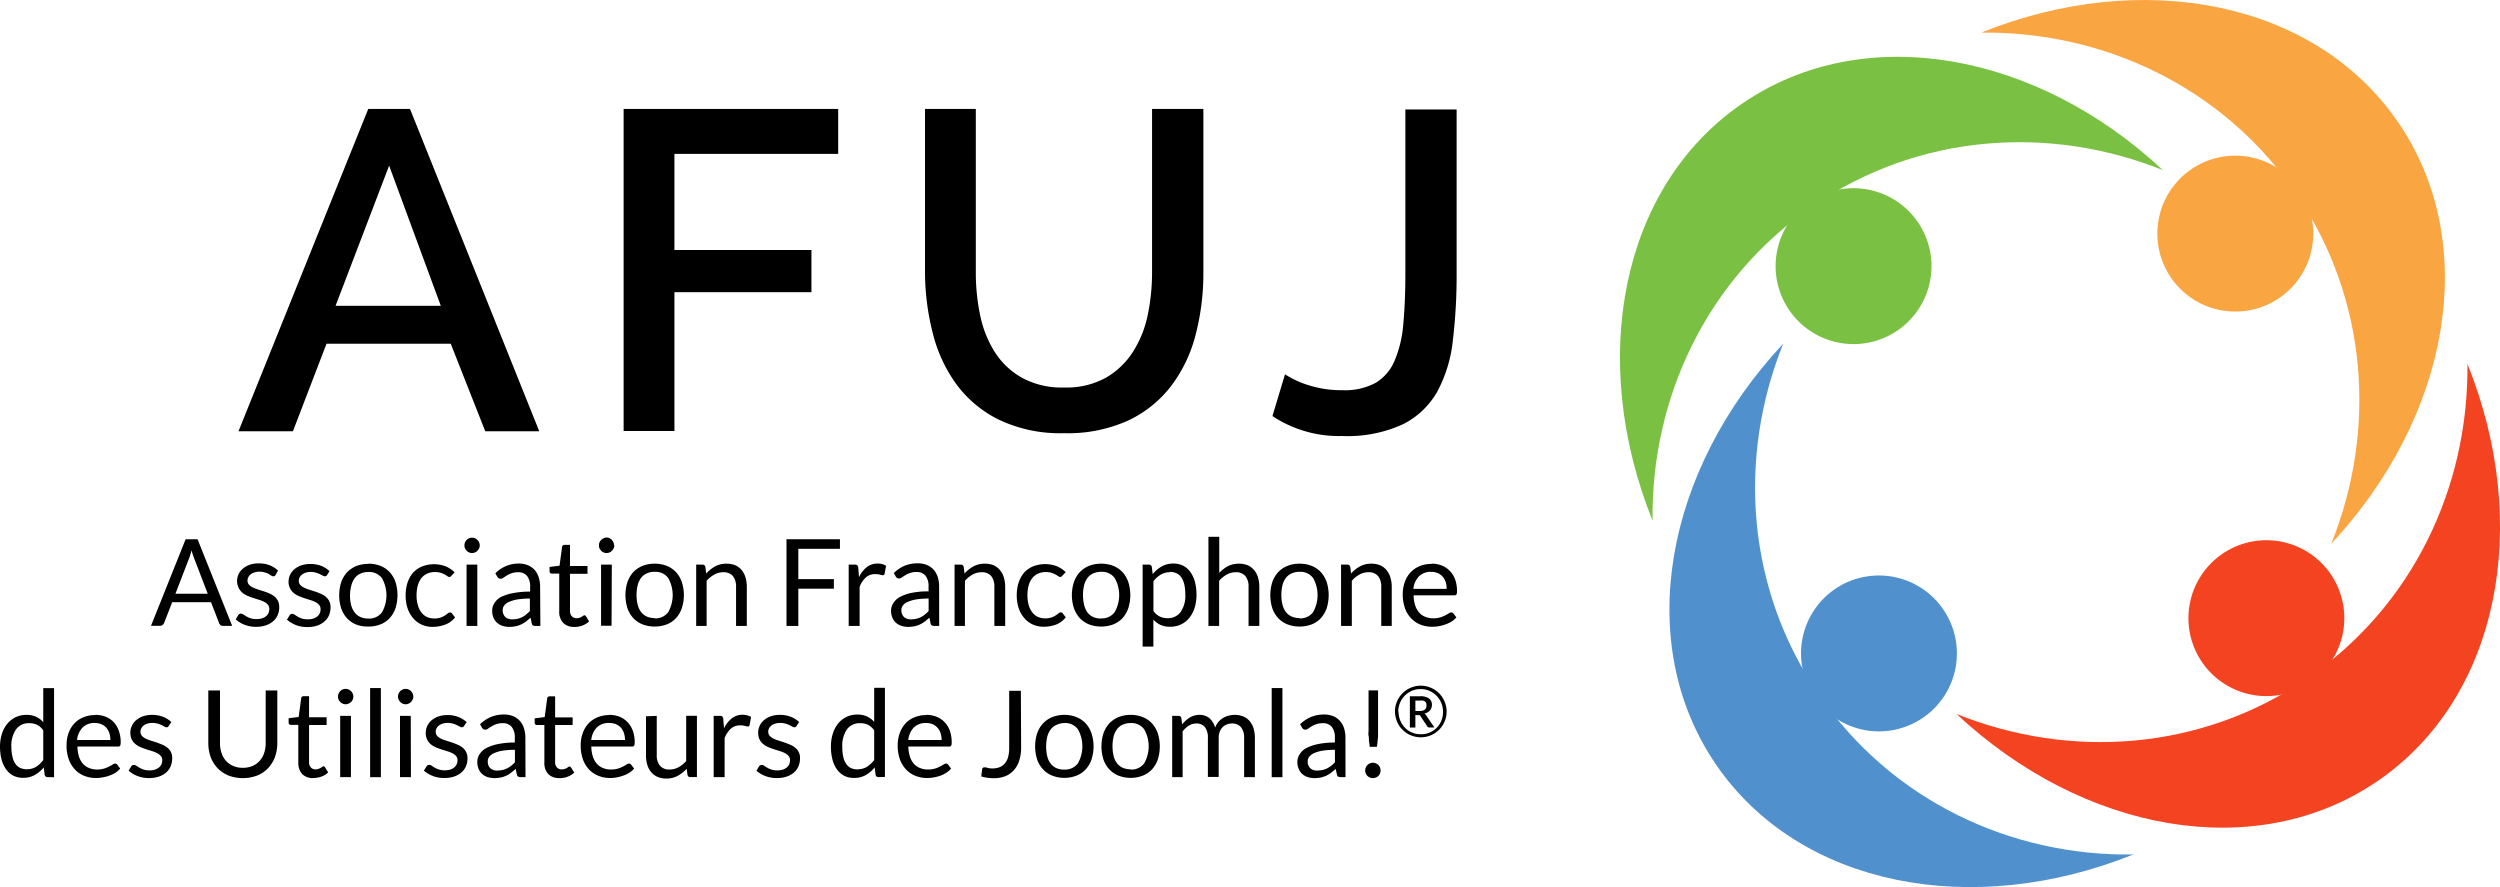 <svg id="Calque_1" data-name="Calque 1" xmlns="http://www.w3.org/2000/svg" viewBox="0 0 400 141.94"><defs><style>.cls-1{fill:#f9a541;}.cls-2{fill:#7ac143;}.cls-3{fill:#5091cd;}.cls-4{fill:#f44321;}</style></defs><title>logo_AFUJ_2017</title><path class="cls-1" d="M373,87c7.33-18.21,5.89-39.21-5.71-56.14S336.6,5,317,5.22C342.66-5.13,370.32.05,383.7,19.56S391.91,66.74,373,87"/><path class="cls-1" d="M355.38,49.64a12.47,12.47,0,1,1,14.53-10,12.46,12.46,0,0,1-14.53,10"/><path class="cls-2" d="M346.14,27.25C327.93,19.92,306.93,21.35,290,33s-25.83,30.67-25.59,50.29c-10.35-25.68-5.17-53.34,14.34-66.72s47.18-8.21,67.39,10.72"/><path class="cls-2" d="M308.83,44.85a12.47,12.47,0,1,1-10-14.53,12.47,12.47,0,0,1,10,14.53"/><path class="cls-3" d="M285.31,55c-7.33,18.21-5.9,39.2,5.71,56.14S321.7,137,341.31,136.72c-25.68,10.35-53.34,5.16-66.72-14.35S266.38,75.2,285.31,55"/><path class="cls-3" d="M302.91,92.29a12.47,12.47,0,1,1-14.54,10,12.46,12.46,0,0,1,14.54-10"/><path class="cls-4" d="M313.05,114.24c18.22,7.32,39.21,5.89,56.14-5.72S395,77.85,394.79,58.23c10.35,25.68,5.15,53.35-14.35,66.72s-47.18,8.21-67.39-10.71"/><path class="cls-4" d="M350.36,96.63a12.47,12.47,0,1,1,10,14.54,12.47,12.47,0,0,1-10-14.54"/><path d="M38.16,69,58.92,17.43H65.6L86.28,69H77.64L72.12,55H52.24L46.87,69ZM62.26,26.5,53.69,48.93H70.53Z"/><polygon points="99.78 68.96 99.78 17.43 134.11 17.43 134.11 24.62 107.91 24.62 107.91 40 129.83 40 129.83 46.75 107.91 46.75 107.91 68.96 99.78 68.96"/><path d="M170.25,62A13,13,0,0,0,177,60.4a12.62,12.62,0,0,0,4.32-4.18,17.66,17.66,0,0,0,2.33-5.88,33.68,33.68,0,0,0,.68-6.78V17.43h8.21V43.56a39.09,39.09,0,0,1-1.24,10,22.94,22.94,0,0,1-3.92,8.2,18.63,18.63,0,0,1-6.93,5.55,23.37,23.37,0,0,1-10.2,2,22.78,22.78,0,0,1-10.41-2.15A18.72,18.72,0,0,1,153,61.45a23.65,23.65,0,0,1-3.78-8.24A39.79,39.79,0,0,1,148,43.56V17.43h8.13V43.56a33.46,33.46,0,0,0,.69,6.86,17.62,17.62,0,0,0,2.33,5.88,12.14,12.14,0,0,0,4.35,4.13A13.19,13.19,0,0,0,170.25,62"/><path d="M205.6,59.89a15,15,0,0,0,3.67,1.71,17.23,17.23,0,0,0,5.55.83,10.29,10.29,0,0,0,5.33-1.2,7.58,7.58,0,0,0,3-3.55,18.84,18.84,0,0,0,1.38-5.88q.33-3.52.33-8.17V17.51h8.2V43.63a87.47,87.47,0,0,1-.59,10.71,22.3,22.3,0,0,1-2.46,8.24,13,13,0,0,1-5.52,5.29,21.13,21.13,0,0,1-9.72,1.89,19.24,19.24,0,0,1-11.18-3.19Z"/><path d="M37.15,100.14H35.7a.62.62,0,0,1-.4-.12.77.77,0,0,1-.24-.32l-1.3-3.35H27.55l-1.3,3.35A.87.87,0,0,1,26,100a.6.6,0,0,1-.4.13H24.16L29.7,86.28h1.91ZM28.07,95h5.17l-2.17-5.65a11.15,11.15,0,0,1-.42-1.3c-.07.26-.14.51-.21.73s-.13.42-.2.58Z"/><path d="M44.09,92a.37.37,0,0,1-.36.21.68.68,0,0,1-.32-.11L43,91.83a3.59,3.59,0,0,0-.64-.24,2.86,2.86,0,0,0-.87-.12,2.37,2.37,0,0,0-.78.12,1.78,1.78,0,0,0-.6.3,1.31,1.31,0,0,0-.37.45,1.18,1.18,0,0,0-.14.55,1,1,0,0,0,.22.64,1.87,1.87,0,0,0,.58.43,5.06,5.06,0,0,0,.81.33l.93.3a9.56,9.56,0,0,1,.94.35,3.61,3.61,0,0,1,.81.48,2.35,2.35,0,0,1,.58.71,2.32,2.32,0,0,1,.21,1,3.2,3.2,0,0,1-.24,1.25,2.78,2.78,0,0,1-.71,1,3.76,3.76,0,0,1-1.16.67,4.87,4.87,0,0,1-1.59.24,5,5,0,0,1-1.86-.33,4.66,4.66,0,0,1-1.41-.86l.4-.66a.58.58,0,0,1,.19-.19.47.47,0,0,1,.28-.07.66.66,0,0,1,.36.14l.48.3a3.41,3.41,0,0,0,.66.3,3.06,3.06,0,0,0,1,.13,2.59,2.59,0,0,0,.88-.13,2.07,2.07,0,0,0,.64-.35,1.52,1.52,0,0,0,.37-.51,1.63,1.63,0,0,0,.12-.62,1,1,0,0,0-.22-.67,1.71,1.71,0,0,0-.58-.46,4.28,4.28,0,0,0-.81-.33l-.94-.3c-.32-.1-.63-.22-.94-.35a3.21,3.21,0,0,1-.82-.5,2.25,2.25,0,0,1-.58-.74A2.44,2.44,0,0,1,37.93,93a2.57,2.57,0,0,1,.91-2,3.32,3.32,0,0,1,1.09-.63,4.51,4.51,0,0,1,1.48-.23,4.77,4.77,0,0,1,1.74.3,4.31,4.31,0,0,1,1.33.84Z"/><path d="M52.34,92a.39.39,0,0,1-.36.21.68.68,0,0,1-.33-.11l-.45-.23a3.59,3.59,0,0,0-.64-.24,2.77,2.77,0,0,0-.87-.12,2.37,2.37,0,0,0-.78.12,1.73,1.73,0,0,0-.59.3,1.35,1.35,0,0,0-.38.45,1.17,1.17,0,0,0-.13.55.92.92,0,0,0,.22.64,1.71,1.71,0,0,0,.57.43,5.06,5.06,0,0,0,.81.33l.94.3a9.38,9.38,0,0,1,.93.35,3.47,3.47,0,0,1,.82.48,2.32,2.32,0,0,1,.57.71,2.19,2.19,0,0,1,.22,1,3.2,3.2,0,0,1-.24,1.25,2.69,2.69,0,0,1-.72,1,3.54,3.54,0,0,1-1.16.67,4.83,4.83,0,0,1-1.59.24,5,5,0,0,1-1.86-.33,4.92,4.92,0,0,1-1.41-.86l.41-.66a.66.66,0,0,1,.18-.19.47.47,0,0,1,.28-.07.66.66,0,0,1,.37.14l.47.3a3.83,3.83,0,0,0,.67.3,3.06,3.06,0,0,0,1,.13,2.63,2.63,0,0,0,.88-.13,1.91,1.91,0,0,0,.63-.35,1.39,1.39,0,0,0,.37-.51,1.63,1.63,0,0,0,.12-.62,1,1,0,0,0-.21-.67,1.94,1.94,0,0,0-.58-.46,4.12,4.12,0,0,0-.82-.33l-.94-.3a9.38,9.38,0,0,1-.93-.35,3.27,3.27,0,0,1-.83-.5,2.22,2.22,0,0,1-.57-.74A2.31,2.31,0,0,1,46.17,93,2.73,2.73,0,0,1,46.4,92a2.68,2.68,0,0,1,.68-.9,3.37,3.37,0,0,1,1.1-.63,4.47,4.47,0,0,1,1.48-.23,4.81,4.81,0,0,1,1.74.3,4.26,4.26,0,0,1,1.32.84Z"/><path d="M58.94,90.19a5.23,5.23,0,0,1,1.94.35,4.17,4.17,0,0,1,1.47,1,4.64,4.64,0,0,1,.93,1.59,7,7,0,0,1,0,4.18,4.64,4.64,0,0,1-.93,1.59,4,4,0,0,1-1.47,1,5.23,5.23,0,0,1-1.94.35A5.29,5.29,0,0,1,57,99.93a4.2,4.2,0,0,1-1.47-1,4.66,4.66,0,0,1-.94-1.59,7,7,0,0,1,0-4.18,4.66,4.66,0,0,1,.94-1.59,4.36,4.36,0,0,1,1.47-1,5.29,5.29,0,0,1,1.95-.35m0,8.75a2.55,2.55,0,0,0,2.17-1,5.58,5.58,0,0,0,0-5.45,2.53,2.53,0,0,0-2.17-1,3,3,0,0,0-1.28.26,2.28,2.28,0,0,0-.91.72,3.28,3.28,0,0,0-.54,1.16A6.33,6.33,0,0,0,56,95.25a6.19,6.19,0,0,0,.18,1.56A3.36,3.36,0,0,0,56.75,98a2.47,2.47,0,0,0,.91.72,3.14,3.14,0,0,0,1.28.25"/><path d="M72.26,92.08a.86.86,0,0,1-.15.17.36.36,0,0,1-.22.06.51.51,0,0,1-.32-.13,3,3,0,0,0-.43-.26,3.13,3.13,0,0,0-.63-.27,3.07,3.07,0,0,0-.92-.12,3,3,0,0,0-1.27.26,2.54,2.54,0,0,0-.92.74,3.44,3.44,0,0,0-.56,1.17,6.07,6.07,0,0,0-.19,1.54,5.4,5.4,0,0,0,.21,1.58A3.23,3.23,0,0,0,67.43,98a2.39,2.39,0,0,0,.89.72,2.83,2.83,0,0,0,1.18.24,3.05,3.05,0,0,0,1-.15,3.32,3.32,0,0,0,.68-.33,3.85,3.85,0,0,0,.44-.33A.56.56,0,0,1,72,98a.36.36,0,0,1,.33.16l.48.63a3.6,3.6,0,0,1-1.59,1.15,5.75,5.75,0,0,1-2,.36,4.16,4.16,0,0,1-1.7-.34,3.71,3.71,0,0,1-1.37-1,4.64,4.64,0,0,1-.92-1.58,6.41,6.41,0,0,1-.33-2.14,6.53,6.53,0,0,1,.3-2,4.75,4.75,0,0,1,.89-1.61,4.14,4.14,0,0,1,1.45-1,5.27,5.27,0,0,1,3.8,0,4.54,4.54,0,0,1,1.4.94Z"/><path d="M76.76,87.26a1,1,0,0,1-.1.47,1.36,1.36,0,0,1-.27.39,1.14,1.14,0,0,1-.39.27,1.29,1.29,0,0,1-.48.1,1.19,1.19,0,0,1-.46-.1,1.05,1.05,0,0,1-.39-.27,1.36,1.36,0,0,1-.27-.39,1.19,1.19,0,0,1-.09-.47,1.27,1.27,0,0,1,.09-.47,1.28,1.28,0,0,1,.27-.4,1.36,1.36,0,0,1,.39-.27,1.18,1.18,0,0,1,.46-.09,1.28,1.28,0,0,1,.48.09,1.51,1.51,0,0,1,.39.27,1.28,1.28,0,0,1,.27.4,1.1,1.1,0,0,1,.1.47m-.39,12.89H74.65V90.34h1.72Z"/><path d="M86.46,100.15h-.77a.92.92,0,0,1-.4-.08.43.43,0,0,1-.21-.33l-.19-.91q-.39.35-.75.63a4.7,4.7,0,0,1-.78.46,4,4,0,0,1-.87.28,4.49,4.49,0,0,1-1,.1,3.38,3.38,0,0,1-1.07-.16,2.53,2.53,0,0,1-.87-.48,2.24,2.24,0,0,1-.59-.81,3,3,0,0,1-.21-1.16,2.18,2.18,0,0,1,.31-1.12,2.87,2.87,0,0,1,1-1A6.93,6.93,0,0,1,82,94.92a13.27,13.27,0,0,1,2.82-.26v-.77a2.71,2.71,0,0,0-.49-1.74,1.79,1.79,0,0,0-1.45-.59,3,3,0,0,0-1.06.17,3.64,3.64,0,0,0-.74.35l-.55.36a.75.75,0,0,1-.44.16.5.5,0,0,1-.31-.09.66.66,0,0,1-.21-.23l-.31-.55A5.16,5.16,0,0,1,83,90.17a3.78,3.78,0,0,1,1.47.27,3,3,0,0,1,1.07.75,3.15,3.15,0,0,1,.65,1.18,4.78,4.78,0,0,1,.23,1.51ZM82,99.09a3.58,3.58,0,0,0,.83-.09,3.34,3.34,0,0,0,.71-.26,2.94,2.94,0,0,0,.64-.42,6,6,0,0,0,.6-.55v-2a12.91,12.91,0,0,0-2,.14,5.75,5.75,0,0,0-1.35.4,1.87,1.87,0,0,0-.76.57,1.23,1.23,0,0,0-.24.74,1.54,1.54,0,0,0,.13.67,1.24,1.24,0,0,0,.84.73,2.09,2.09,0,0,0,.63.08"/><path d="M91.89,100.3a2.34,2.34,0,0,1-1.79-.65,2.56,2.56,0,0,1-.62-1.87v-6H88.3a.38.38,0,0,1-.26-.1.35.35,0,0,1-.11-.28v-.69l1.6-.2.4-3a.36.36,0,0,1,.13-.24.4.4,0,0,1,.27-.09h.87v3.38H94v1.25H91.2v5.88a1.26,1.26,0,0,0,.3.92,1,1,0,0,0,.77.3,1.32,1.32,0,0,0,.47-.08,1.61,1.61,0,0,0,.35-.16l.24-.15a.34.34,0,0,1,.18-.08.33.33,0,0,1,.25.17l.5.82a3.44,3.44,0,0,1-1.08.66,3.81,3.81,0,0,1-1.29.23"/><path d="M98.29,87.26a1,1,0,0,1-.11.47,1.36,1.36,0,0,1-.27.39,1.05,1.05,0,0,1-.39.27,1.29,1.29,0,0,1-.48.1,1.19,1.19,0,0,1-.46-.1,1.05,1.05,0,0,1-.39-.27,1.36,1.36,0,0,1-.27-.39,1.19,1.19,0,0,1-.09-.47,1.27,1.27,0,0,1,.09-.47,1.28,1.28,0,0,1,.27-.4,1.36,1.36,0,0,1,.39-.27A1.18,1.18,0,0,1,97,86a1.28,1.28,0,0,1,.48.09,1.36,1.36,0,0,1,.39.27,1.28,1.28,0,0,1,.27.4,1.12,1.12,0,0,1,.11.47m-.4,12.89H96.17V90.34h1.72Z"/><path d="M104.75,90.19a5.2,5.2,0,0,1,1.94.35,4.17,4.17,0,0,1,1.47,1,4.48,4.48,0,0,1,.93,1.59,6.78,6.78,0,0,1,0,4.18,4.48,4.48,0,0,1-.93,1.59,4,4,0,0,1-1.47,1,5.55,5.55,0,0,1-3.88,0,4.15,4.15,0,0,1-1.48-1,4.66,4.66,0,0,1-.94-1.59,7,7,0,0,1,0-4.18,4.66,4.66,0,0,1,.94-1.59,4.3,4.3,0,0,1,1.48-1,5.2,5.2,0,0,1,1.94-.35m0,8.75a2.54,2.54,0,0,0,2.17-1,5.58,5.58,0,0,0,0-5.45,2.52,2.52,0,0,0-2.17-1,3,3,0,0,0-1.28.26,2.25,2.25,0,0,0-.9.72,3.28,3.28,0,0,0-.54,1.16,6.33,6.33,0,0,0-.18,1.57,6.19,6.19,0,0,0,.18,1.56,3.36,3.36,0,0,0,.54,1.16,2.44,2.44,0,0,0,.9.72,3.14,3.14,0,0,0,1.28.25"/><path d="M111.39,100.15V90.34h1a.45.45,0,0,1,.47.36l.13,1.06a5.7,5.7,0,0,1,1.43-1.14,3.71,3.71,0,0,1,1.82-.43,3.67,3.67,0,0,1,1.42.26,2.8,2.8,0,0,1,1,.76,3.23,3.23,0,0,1,.62,1.18,5.1,5.1,0,0,1,.21,1.51v6.25h-1.72V93.9a2.72,2.72,0,0,0-.5-1.73,1.94,1.94,0,0,0-1.56-.61,2.81,2.81,0,0,0-1.42.37,4.59,4.59,0,0,0-1.23,1v7.22Z"/><polygon points="134.39 86.28 134.39 87.81 127.73 87.81 127.73 92.66 133.42 92.66 133.42 94.19 127.73 94.19 127.73 100.15 125.84 100.15 125.84 86.28 134.39 86.28"/><path d="M135.79,100.15V90.34h1a.54.54,0,0,1,.38.11.55.55,0,0,1,.15.37l.12,1.53a4.6,4.6,0,0,1,1.24-1.61,2.78,2.78,0,0,1,1.74-.57,2.83,2.83,0,0,1,.74.09,2.55,2.55,0,0,1,.61.26l-.23,1.28a.28.28,0,0,1-.3.24,1.45,1.45,0,0,1-.41-.09,2.72,2.72,0,0,0-.79-.09,2.15,2.15,0,0,0-1.5.53,3.84,3.84,0,0,0-1,1.51v6.25Z"/><path d="M150.27,100.15h-.76a.93.93,0,0,1-.41-.08.43.43,0,0,1-.21-.33l-.19-.91q-.39.35-.75.63a4.7,4.7,0,0,1-.78.46,3.94,3.94,0,0,1-.86.28,4.64,4.64,0,0,1-1,.1,3.38,3.38,0,0,1-1.07-.16,2.63,2.63,0,0,1-.87-.48,2.21,2.21,0,0,1-.58-.81,2.79,2.79,0,0,1-.22-1.16,2.19,2.19,0,0,1,.32-1.12,2.83,2.83,0,0,1,1-1,6.93,6.93,0,0,1,1.86-.69,13.27,13.27,0,0,1,2.82-.26v-.77a2.71,2.71,0,0,0-.49-1.74,1.79,1.79,0,0,0-1.45-.59,3,3,0,0,0-1.06.17,3.64,3.64,0,0,0-.74.35l-.55.36a.75.75,0,0,1-.44.16.54.54,0,0,1-.31-.09.66.66,0,0,1-.21-.23l-.31-.55a5.69,5.69,0,0,1,1.75-1.18,5.63,5.63,0,0,1,2.09-.38,3.76,3.76,0,0,1,1.46.27,3,3,0,0,1,1.07.75,3.32,3.32,0,0,1,.66,1.18,4.79,4.79,0,0,1,.22,1.51Zm-4.47-1.06a3.52,3.52,0,0,0,.83-.09,3.34,3.34,0,0,0,.71-.26,2.94,2.94,0,0,0,.64-.42,6,6,0,0,0,.6-.55v-2a12.68,12.68,0,0,0-2,.14,5.7,5.7,0,0,0-1.36.4,1.87,1.87,0,0,0-.76.57,1.23,1.23,0,0,0-.24.74,1.54,1.54,0,0,0,.13.67,1.24,1.24,0,0,0,.84.73,2.09,2.09,0,0,0,.63.08"/><path d="M152.73,100.15V90.34h1a.44.44,0,0,1,.46.36l.14,1.06a5.48,5.48,0,0,1,1.42-1.14,3.72,3.72,0,0,1,1.83-.43,3.65,3.65,0,0,1,1.41.26,2.8,2.8,0,0,1,1,.76,3.23,3.23,0,0,1,.62,1.18,4.79,4.79,0,0,1,.22,1.51v6.25h-1.73V93.9a2.72,2.72,0,0,0-.5-1.73,1.94,1.94,0,0,0-1.56-.61,2.81,2.81,0,0,0-1.42.37,4.59,4.59,0,0,0-1.23,1v7.22Z"/><path d="M170,92.08a.86.86,0,0,1-.15.17.36.36,0,0,1-.22.06.51.51,0,0,1-.32-.13,4.14,4.14,0,0,0-1.07-.53,3,3,0,0,0-.91-.12,3,3,0,0,0-1.27.26,2.54,2.54,0,0,0-.92.74,3.26,3.26,0,0,0-.56,1.17,5.65,5.65,0,0,0-.19,1.54,5.78,5.78,0,0,0,.2,1.58,3.41,3.41,0,0,0,.58,1.16,2.39,2.39,0,0,0,.89.72,2.83,2.83,0,0,0,1.18.24,3.05,3.05,0,0,0,1-.15,3.32,3.32,0,0,0,.68-.33,3.85,3.85,0,0,0,.44-.33.56.56,0,0,1,.35-.15.36.36,0,0,1,.33.16l.48.63A3.6,3.6,0,0,1,169,99.92a5.75,5.75,0,0,1-2,.36,4.16,4.16,0,0,1-1.7-.34,3.71,3.71,0,0,1-1.37-1,4.64,4.64,0,0,1-.92-1.58,6.41,6.41,0,0,1-.33-2.14,6.53,6.53,0,0,1,.3-2,4.75,4.75,0,0,1,.89-1.61,4.05,4.05,0,0,1,1.45-1,5.27,5.27,0,0,1,3.8,0,4.54,4.54,0,0,1,1.4.94Z"/><path d="M176.19,90.19a5.23,5.23,0,0,1,1.94.35,4.17,4.17,0,0,1,1.47,1,4.64,4.64,0,0,1,.93,1.59,7,7,0,0,1,0,4.18,4.64,4.64,0,0,1-.93,1.59,4,4,0,0,1-1.47,1,5.58,5.58,0,0,1-3.89,0,4.2,4.2,0,0,1-1.47-1,4.66,4.66,0,0,1-.94-1.59,6.78,6.78,0,0,1,0-4.18,4.66,4.66,0,0,1,.94-1.59,4.36,4.36,0,0,1,1.47-1,5.25,5.25,0,0,1,1.95-.35m0,8.75a2.52,2.52,0,0,0,2.16-1,5.52,5.52,0,0,0,0-5.45,2.5,2.5,0,0,0-2.16-1,3,3,0,0,0-1.28.26,2.28,2.28,0,0,0-.91.72,3.28,3.28,0,0,0-.54,1.16,6.33,6.33,0,0,0-.18,1.57,6.19,6.19,0,0,0,.18,1.56A3.36,3.36,0,0,0,174,98a2.47,2.47,0,0,0,.91.72,3.14,3.14,0,0,0,1.28.25"/><path d="M182.82,103.46V90.34h1a.45.45,0,0,1,.47.36l.14,1.16a5.24,5.24,0,0,1,1.44-1.23,3.67,3.67,0,0,1,1.86-.46,3.5,3.5,0,0,1,1.53.32,3.18,3.18,0,0,1,1.17,1,4.78,4.78,0,0,1,.75,1.57,8.3,8.3,0,0,1,.26,2.16,7,7,0,0,1-.29,2,5,5,0,0,1-.84,1.62A3.86,3.86,0,0,1,189,99.89a3.9,3.9,0,0,1-1.77.39,3.68,3.68,0,0,1-1.56-.3,3.54,3.54,0,0,1-1.13-.85v4.33Zm4.37-11.9a2.8,2.8,0,0,0-1.48.39A4.23,4.23,0,0,0,184.55,93v4.75a2.76,2.76,0,0,0,1,.89,2.91,2.91,0,0,0,1.26.27,2.48,2.48,0,0,0,2.1-1,4.59,4.59,0,0,0,.74-2.79,7.13,7.13,0,0,0-.17-1.64,3.38,3.38,0,0,0-.49-1.13,1.85,1.85,0,0,0-.78-.64,2.54,2.54,0,0,0-1.06-.21"/><path d="M193.35,100.15V85.89h1.73v5.77a5.23,5.23,0,0,1,1.39-1.07,3.71,3.71,0,0,1,1.76-.4,3.67,3.67,0,0,1,1.42.26,2.68,2.68,0,0,1,1,.76,3.1,3.1,0,0,1,.63,1.18,5.1,5.1,0,0,1,.21,1.51v6.25h-1.72V93.9a2.66,2.66,0,0,0-.51-1.73,1.92,1.92,0,0,0-1.55-.61,2.85,2.85,0,0,0-1.43.37,4.55,4.55,0,0,0-1.22,1v7.22Z"/><path d="M207.93,90.19a5.23,5.23,0,0,1,1.94.35,4.17,4.17,0,0,1,1.47,1,4.64,4.64,0,0,1,.93,1.59,7,7,0,0,1,0,4.18,4.64,4.64,0,0,1-.93,1.59,4,4,0,0,1-1.47,1,5.55,5.55,0,0,1-3.88,0,4.15,4.15,0,0,1-1.48-1,4.66,4.66,0,0,1-.94-1.59,7,7,0,0,1,0-4.18,4.66,4.66,0,0,1,.94-1.59,4.3,4.3,0,0,1,1.48-1,5.2,5.2,0,0,1,1.94-.35m0,8.75a2.55,2.55,0,0,0,2.17-1,5.58,5.58,0,0,0,0-5.45,2.53,2.53,0,0,0-2.17-1,3,3,0,0,0-1.28.26,2.35,2.35,0,0,0-.91.72,3.28,3.28,0,0,0-.54,1.16,6.33,6.33,0,0,0-.18,1.57,6.19,6.19,0,0,0,.18,1.56,3.36,3.36,0,0,0,.54,1.16,2.55,2.55,0,0,0,.91.72,3.14,3.14,0,0,0,1.28.25"/><path d="M214.57,100.15V90.34h1a.45.45,0,0,1,.47.36l.13,1.06a5.53,5.53,0,0,1,1.43-1.14,3.71,3.71,0,0,1,1.82-.43,3.67,3.67,0,0,1,1.42.26,2.8,2.8,0,0,1,1,.76,3.23,3.23,0,0,1,.62,1.18,5.1,5.1,0,0,1,.22,1.51v6.25H221V93.9a2.66,2.66,0,0,0-.51-1.73,1.92,1.92,0,0,0-1.55-.61,2.88,2.88,0,0,0-1.43.37,4.55,4.55,0,0,0-1.22,1v7.22Z"/><path d="M229.06,90.19a4.32,4.32,0,0,1,1.62.29,3.53,3.53,0,0,1,1.28.86,3.81,3.81,0,0,1,.86,1.37,5.34,5.34,0,0,1,.3,1.86,1.13,1.13,0,0,1-.09.55.37.37,0,0,1-.33.13h-6.52a5.39,5.39,0,0,0,.25,1.61,3.34,3.34,0,0,0,.64,1.15,2.47,2.47,0,0,0,1,.69,3.33,3.33,0,0,0,1.26.23,3.63,3.63,0,0,0,1.11-.15,4.52,4.52,0,0,0,.81-.33,5.55,5.55,0,0,0,.57-.32.74.74,0,0,1,.39-.15.39.39,0,0,1,.33.17l.48.62a3.07,3.07,0,0,1-.76.67,4.75,4.75,0,0,1-1,.47,5.78,5.78,0,0,1-1.05.28,6.53,6.53,0,0,1-1.07.09,5.14,5.14,0,0,1-1.87-.34,4.2,4.2,0,0,1-1.48-1,4.54,4.54,0,0,1-1-1.64,6.71,6.71,0,0,1-.35-2.24,5.69,5.69,0,0,1,.32-1.92,4.4,4.4,0,0,1,.91-1.54,4.08,4.08,0,0,1,1.44-1,4.67,4.67,0,0,1,1.92-.37m0,1.27a2.63,2.63,0,0,0-2,.72,3.32,3.32,0,0,0-.89,2h5.33a3.74,3.74,0,0,0-.16-1.1,2.58,2.58,0,0,0-.49-.86,2,2,0,0,0-.78-.56,2.49,2.49,0,0,0-1-.2"/><path d="M7.62,124.34a.45.45,0,0,1-.47-.36L7,122.79A5.24,5.24,0,0,1,5.56,124a3.75,3.75,0,0,1-1.85.45,3.5,3.5,0,0,1-1.53-.32,3.15,3.15,0,0,1-1.17-1,4.59,4.59,0,0,1-.75-1.57A8.25,8.25,0,0,1,0,119.47a6.9,6.9,0,0,1,.29-2,4.8,4.8,0,0,1,.84-1.62,4.09,4.09,0,0,1,1.33-1.08,4,4,0,0,1,1.78-.39,3.44,3.44,0,0,1,1.54.31,3.37,3.37,0,0,1,1.14.86v-5.45H8.65v14.26Zm-3.34-1.26a2.88,2.88,0,0,0,1.48-.38,4.28,4.28,0,0,0,1.16-1.1v-4.74a2.79,2.79,0,0,0-1-.9,3,3,0,0,0-1.25-.25,2.48,2.48,0,0,0-2.11,1,4.59,4.59,0,0,0-.74,2.79A7,7,0,0,0,2,121.11a3.13,3.13,0,0,0,.48,1.12,1.94,1.94,0,0,0,.78.65,2.76,2.76,0,0,0,1.07.2"/><path d="M15.26,114.38a4.54,4.54,0,0,1,1.63.29,3.65,3.65,0,0,1,1.29.86A3.86,3.86,0,0,1,19,116.9a5.18,5.18,0,0,1,.31,1.86,1.13,1.13,0,0,1-.09.55.37.37,0,0,1-.33.14H12.39a5.5,5.5,0,0,0,.25,1.61,3.14,3.14,0,0,0,.64,1.14,2.47,2.47,0,0,0,1,.69,3.15,3.15,0,0,0,1.26.23,3.63,3.63,0,0,0,1.11-.15,4.4,4.4,0,0,0,.81-.33,4.65,4.65,0,0,0,.57-.32.74.74,0,0,1,.39-.15.41.41,0,0,1,.33.16l.48.64a3.51,3.51,0,0,1-.76.67,4.75,4.75,0,0,1-1,.47,6.22,6.22,0,0,1-1.05.27,5.61,5.61,0,0,1-1.07.1,4.94,4.94,0,0,1-1.87-.35,4.08,4.08,0,0,1-1.48-1,4.65,4.65,0,0,1-1-1.65,6.43,6.43,0,0,1-.35-2.24,5.73,5.73,0,0,1,.31-1.92,4.49,4.49,0,0,1,.91-1.54,4.08,4.08,0,0,1,1.44-1,4.85,4.85,0,0,1,1.91-.37m0,1.27a2.63,2.63,0,0,0-2,.72,3.35,3.35,0,0,0-.89,2h5.33a3.48,3.48,0,0,0-.16-1.1,2.68,2.68,0,0,0-.49-.86,2.11,2.11,0,0,0-.78-.56,2.66,2.66,0,0,0-1.05-.2"/><path d="M27,116.15a.38.38,0,0,1-.36.22.68.68,0,0,1-.32-.11l-.45-.24a5.11,5.11,0,0,0-.64-.24,3.23,3.23,0,0,0-.87-.11,2.67,2.67,0,0,0-.78.11,2,2,0,0,0-.6.3,1.31,1.31,0,0,0-.37.45,1.19,1.19,0,0,0-.14.56,1,1,0,0,0,.22.63,2.06,2.06,0,0,0,.58.44,5.06,5.06,0,0,0,.81.32l.93.3c.32.11.63.23.94.36a3,3,0,0,1,.81.48,2,2,0,0,1,.79,1.72,3.2,3.2,0,0,1-.24,1.25,2.73,2.73,0,0,1-.71,1,3.5,3.5,0,0,1-1.17.66,4.77,4.77,0,0,1-1.58.24,5,5,0,0,1-1.86-.33,4.65,4.65,0,0,1-1.41-.85l.4-.66a.52.52,0,0,1,.19-.2.55.55,0,0,1,.28-.06.64.64,0,0,1,.36.13l.48.3a3.41,3.41,0,0,0,.66.3,3,3,0,0,0,1,.14,2.86,2.86,0,0,0,.88-.13,1.93,1.93,0,0,0,.63-.36,1.42,1.42,0,0,0,.38-.51,1.59,1.59,0,0,0,.12-.62,1,1,0,0,0-.22-.67,1.94,1.94,0,0,0-.58-.46,6.19,6.19,0,0,0-.81-.33l-.94-.29c-.32-.11-.63-.22-.94-.35a3.52,3.52,0,0,1-.82-.5,2.36,2.36,0,0,1-.58-.74,2.66,2.66,0,0,1,.7-3.06,3.4,3.4,0,0,1,1.09-.63,4.51,4.51,0,0,1,1.48-.23,4.61,4.61,0,0,1,1.74.31,4.1,4.1,0,0,1,1.33.83Z"/><path d="M38.86,122.85a3.9,3.9,0,0,0,1.53-.29,3.31,3.31,0,0,0,1.15-.82,3.46,3.46,0,0,0,.72-1.24,5.06,5.06,0,0,0,.25-1.6v-8.43h1.86v8.43a6.49,6.49,0,0,1-.38,2.23,5.32,5.32,0,0,1-1.09,1.77,5,5,0,0,1-1.74,1.18,6.54,6.54,0,0,1-4.61,0,5.06,5.06,0,0,1-1.74-1.18,5.19,5.19,0,0,1-1.1-1.77,6.49,6.49,0,0,1-.38-2.23v-8.43H35.2v8.42a4.84,4.84,0,0,0,.25,1.6,3.57,3.57,0,0,0,.71,1.25,3.28,3.28,0,0,0,1.15.81,3.83,3.83,0,0,0,1.55.3"/><path d="M50.14,124.49a2.38,2.38,0,0,1-1.79-.64,2.64,2.64,0,0,1-.62-1.87v-6H46.55a.37.37,0,0,1-.26-.09.37.37,0,0,1-.11-.29v-.68l1.61-.21.4-3a.35.35,0,0,1,.12-.23.4.4,0,0,1,.27-.09h.87v3.37h2.81V116H49.45v5.88a1.24,1.24,0,0,0,.3.92,1,1,0,0,0,.77.3A1.43,1.43,0,0,0,51,123a2.16,2.16,0,0,0,.34-.16l.25-.16a.27.27,0,0,1,.18-.07.29.29,0,0,1,.24.16l.5.82a3.22,3.22,0,0,1-1.07.66,3.87,3.87,0,0,1-1.3.23"/><path d="M56.54,111.46a1.24,1.24,0,0,1-.1.47,1.46,1.46,0,0,1-.27.38,1.34,1.34,0,0,1-.4.27,1.1,1.1,0,0,1-.47.1,1,1,0,0,1-.47-.1,1.19,1.19,0,0,1-.39-.27,1.46,1.46,0,0,1-.27-.38,1.23,1.23,0,0,1-.09-.47,1.28,1.28,0,0,1,.09-.48,1.56,1.56,0,0,1,.27-.4,1.16,1.16,0,0,1,.39-.26,1,1,0,0,1,.47-.1,1.1,1.1,0,0,1,.47.1,1.31,1.31,0,0,1,.4.26,1.56,1.56,0,0,1,.27.4,1.29,1.29,0,0,1,.1.48m-.39,12.88H54.43v-9.8h1.72Z"/><rect x="59.22" y="110.09" width="1.72" height="14.26"/><path d="M66.13,111.46a1.07,1.07,0,0,1-.1.47,1.46,1.46,0,0,1-.27.38,1.19,1.19,0,0,1-.39.27,1.1,1.1,0,0,1-.47.1,1,1,0,0,1-.47-.1,1.19,1.19,0,0,1-.39-.27,1.22,1.22,0,0,1-.26-.38,1.07,1.07,0,0,1-.1-.47,1.12,1.12,0,0,1,.1-.48,1.31,1.31,0,0,1,.26-.4,1.16,1.16,0,0,1,.39-.26,1,1,0,0,1,.47-.1,1.1,1.1,0,0,1,.47.1,1.16,1.16,0,0,1,.39.26,1.56,1.56,0,0,1,.27.4,1.12,1.12,0,0,1,.1.48m-.38,12.88H64v-9.8h1.72Z"/><path d="M74.25,116.15a.4.4,0,0,1-.36.22.68.68,0,0,1-.33-.11l-.45-.24a4.57,4.57,0,0,0-.64-.24,3.12,3.12,0,0,0-.87-.11,2.67,2.67,0,0,0-.78.11,1.92,1.92,0,0,0-.59.3,1.24,1.24,0,0,0-.38.45,1.19,1.19,0,0,0-.14.56,1,1,0,0,0,.22.63,2.06,2.06,0,0,0,.58.44,5.06,5.06,0,0,0,.81.32l.94.3q.48.16.93.36a3,3,0,0,1,.82.48,2.21,2.21,0,0,1,.57.71,2.12,2.12,0,0,1,.22,1,3.2,3.2,0,0,1-.24,1.25,2.64,2.64,0,0,1-.72,1,3.55,3.55,0,0,1-1.16.66,4.83,4.83,0,0,1-1.59.24,5,5,0,0,1-1.86-.33,4.9,4.9,0,0,1-1.41-.85l.41-.66a.59.59,0,0,1,.18-.2.55.55,0,0,1,.28-.06.64.64,0,0,1,.37.13c.13.09.28.19.47.3a3.26,3.26,0,0,0,.67.3,3,3,0,0,0,1,.14,2.91,2.91,0,0,0,.88-.13,1.93,1.93,0,0,0,.63-.36,1.52,1.52,0,0,0,.37-.51,1.59,1.59,0,0,0,.12-.62A1,1,0,0,0,73,121a1.77,1.77,0,0,0-.57-.46,5.82,5.82,0,0,0-.82-.33l-.94-.29c-.32-.11-.63-.22-.94-.35a3.52,3.52,0,0,1-.82-.5,2.33,2.33,0,0,1-.57-.74,2.38,2.38,0,0,1-.22-1.07,2.65,2.65,0,0,1,.23-1.08,2.62,2.62,0,0,1,.68-.91,3.51,3.51,0,0,1,1.09-.63,4.57,4.57,0,0,1,1.49-.23,4.52,4.52,0,0,1,1.73.31,4,4,0,0,1,1.33.83Z"/><path d="M84.08,124.34h-.77a.79.79,0,0,1-.4-.08.43.43,0,0,1-.21-.33l-.19-.91c-.26.23-.51.44-.76.63a3.85,3.85,0,0,1-1.64.75,5.16,5.16,0,0,1-1,.1,3.76,3.76,0,0,1-1.08-.16,2.49,2.49,0,0,1-.86-.48,2.37,2.37,0,0,1-.59-.82,2.93,2.93,0,0,1-.21-1.16,2.18,2.18,0,0,1,.31-1.12,2.92,2.92,0,0,1,1-1,6.82,6.82,0,0,1,1.87-.68,12.53,12.53,0,0,1,2.82-.27v-.77a2.67,2.67,0,0,0-.5-1.74,1.76,1.76,0,0,0-1.44-.59,3,3,0,0,0-1.06.17,3.64,3.64,0,0,0-.74.35c-.22.13-.4.25-.55.36a.75.75,0,0,1-.45.16.49.49,0,0,1-.3-.09.66.66,0,0,1-.21-.23l-.31-.55a5.6,5.6,0,0,1,1.75-1.17,5.39,5.39,0,0,1,2.08-.39,3.81,3.81,0,0,1,1.47.27,2.94,2.94,0,0,1,1.07.76,3,3,0,0,1,.65,1.17,4.83,4.83,0,0,1,.23,1.51Zm-4.47-1.06a3.58,3.58,0,0,0,.83-.09,3.34,3.34,0,0,0,.71-.26,4.06,4.06,0,0,0,.64-.41,6,6,0,0,0,.6-.55v-2a12.91,12.91,0,0,0-2,.14,5.75,5.75,0,0,0-1.35.4,2,2,0,0,0-.77.58,1.27,1.27,0,0,0-.23.74,1.74,1.74,0,0,0,.12.67,1.45,1.45,0,0,0,.34.46,1.37,1.37,0,0,0,.51.26,2.09,2.09,0,0,0,.63.08"/><path d="M89.51,124.49a2.38,2.38,0,0,1-1.79-.64A2.59,2.59,0,0,1,87.1,122v-6H85.92a.37.37,0,0,1-.26-.09.37.37,0,0,1-.11-.29v-.68l1.6-.21.4-3a.36.36,0,0,1,.13-.23.4.4,0,0,1,.27-.09h.87v3.37h2.8V116h-2.8v5.88a1.24,1.24,0,0,0,.3.92,1,1,0,0,0,.77.3,1.33,1.33,0,0,0,.47-.07,2.29,2.29,0,0,0,.35-.16l.24-.16a.32.32,0,0,1,.18-.07.29.29,0,0,1,.24.16l.51.82a3.27,3.27,0,0,1-1.08.66,3.81,3.81,0,0,1-1.29.23"/><path d="M97.48,114.38a4.54,4.54,0,0,1,1.63.29,3.61,3.61,0,0,1,1.28.86,3.88,3.88,0,0,1,.85,1.37,5.18,5.18,0,0,1,.31,1.86,1.13,1.13,0,0,1-.09.55.37.37,0,0,1-.33.14H94.61a5.5,5.5,0,0,0,.25,1.61,3.14,3.14,0,0,0,.64,1.14,2.51,2.51,0,0,0,1,.69,3.21,3.21,0,0,0,1.26.23,3.66,3.66,0,0,0,1.12-.15,4.4,4.4,0,0,0,.81-.33,5.3,5.3,0,0,0,.56-.32.8.8,0,0,1,.4-.15.38.38,0,0,1,.32.16l.49.64a3.57,3.57,0,0,1-.77.67,4.43,4.43,0,0,1-1,.47,6.22,6.22,0,0,1-1,.27,5.61,5.61,0,0,1-1.07.1,4.94,4.94,0,0,1-1.87-.35,4.21,4.21,0,0,1-1.49-1,4.8,4.8,0,0,1-1-1.65,6.67,6.67,0,0,1-.35-2.24,5.73,5.73,0,0,1,.32-1.92,4.63,4.63,0,0,1,.9-1.54,4.21,4.21,0,0,1,1.45-1,4.82,4.82,0,0,1,1.91-.37m0,1.27a2.63,2.63,0,0,0-2,.72,3.35,3.35,0,0,0-.89,2H100a3.48,3.48,0,0,0-.17-1.1,2.49,2.49,0,0,0-.48-.86,2.11,2.11,0,0,0-.78-.56,2.66,2.66,0,0,0-1-.2"/><path d="M105.08,114.54v6.25a2.61,2.61,0,0,0,.51,1.72,1.9,1.9,0,0,0,1.55.61,2.94,2.94,0,0,0,1.42-.36,4.4,4.4,0,0,0,1.23-1v-7.23h1.72v9.8h-1A.44.44,0,0,1,110,124l-.13-1a5.66,5.66,0,0,1-1.43,1.13,3.75,3.75,0,0,1-1.83.44,3.65,3.65,0,0,1-1.41-.27,2.89,2.89,0,0,1-1-.75,3.22,3.22,0,0,1-.63-1.17,5.22,5.22,0,0,1-.21-1.52v-6.25Z"/><path d="M114.19,124.34v-9.8h1a.54.54,0,0,1,.38.1.67.67,0,0,1,.15.37l.12,1.53a4.56,4.56,0,0,1,1.24-1.6,2.78,2.78,0,0,1,1.74-.58,2.39,2.39,0,0,1,.73.1,2.44,2.44,0,0,1,.62.25l-.23,1.29a.28.28,0,0,1-.3.24,1.58,1.58,0,0,1-.42-.09,2.6,2.6,0,0,0-.78-.09,2.19,2.19,0,0,0-1.5.52,3.93,3.93,0,0,0-1,1.52v6.24Z"/><path d="M127.45,116.15a.38.38,0,0,1-.36.22.68.68,0,0,1-.32-.11l-.46-.24a4.92,4.92,0,0,0-.63-.24,3.23,3.23,0,0,0-.87-.11,2.67,2.67,0,0,0-.78.11,2,2,0,0,0-.6.3,1.47,1.47,0,0,0-.38.45,1.18,1.18,0,0,0-.13.56.91.91,0,0,0,.22.63,2.06,2.06,0,0,0,.58.44,5.06,5.06,0,0,0,.81.32l.93.3q.48.16.93.36a2.9,2.9,0,0,1,.82.48,2,2,0,0,1,.79,1.72,3.2,3.2,0,0,1-.24,1.25,2.73,2.73,0,0,1-.71,1,3.5,3.5,0,0,1-1.17.66,4.77,4.77,0,0,1-1.58.24,5,5,0,0,1-1.86-.33,4.65,4.65,0,0,1-1.41-.85l.4-.66a.52.52,0,0,1,.19-.2.55.55,0,0,1,.28-.06.64.64,0,0,1,.36.13l.47.3a3.83,3.83,0,0,0,.67.3,3,3,0,0,0,1,.14,2.86,2.86,0,0,0,.88-.13,1.93,1.93,0,0,0,.63-.36,1.39,1.39,0,0,0,.37-.51,1.59,1.59,0,0,0,.12-.62,1,1,0,0,0-.21-.67,1.94,1.94,0,0,0-.58-.46,6.19,6.19,0,0,0-.81-.33l-.94-.29c-.32-.11-.63-.22-.94-.35a3.52,3.52,0,0,1-.82-.5,2.36,2.36,0,0,1-.58-.74,2.66,2.66,0,0,1,.7-3.06,3.4,3.4,0,0,1,1.09-.63,4.51,4.51,0,0,1,1.48-.23,4.61,4.61,0,0,1,1.74.31,4.1,4.1,0,0,1,1.33.83Z"/><path d="M140.56,124.34a.44.44,0,0,1-.46-.36l-.16-1.19a5.2,5.2,0,0,1-1.43,1.23,3.77,3.77,0,0,1-1.86.45,3.42,3.42,0,0,1-1.52-.32,3.19,3.19,0,0,1-1.18-1,4.57,4.57,0,0,1-.74-1.57,7.85,7.85,0,0,1-.26-2.16,6.58,6.58,0,0,1,.29-2,5,5,0,0,1,.83-1.62,4,4,0,0,1,1.34-1.08,3.9,3.9,0,0,1,1.77-.39,3.51,3.51,0,0,1,1.55.31,3.58,3.58,0,0,1,1.14.86v-5.45h1.72v14.26Zm-3.34-1.26a2.86,2.86,0,0,0,1.48-.38,4.46,4.46,0,0,0,1.17-1.1v-4.74a2.87,2.87,0,0,0-1-.9,3,3,0,0,0-1.26-.25,2.49,2.49,0,0,0-2.11,1,4.59,4.59,0,0,0-.73,2.79,7.05,7.05,0,0,0,.16,1.64,3,3,0,0,0,.49,1.12,1.87,1.87,0,0,0,.78.65,2.71,2.71,0,0,0,1.06.2"/><path d="M148.21,114.38a4.45,4.45,0,0,1,1.62.29,3.57,3.57,0,0,1,1.29.86,3.88,3.88,0,0,1,.85,1.37,5.42,5.42,0,0,1,.3,1.86,1.31,1.31,0,0,1-.08.55.37.37,0,0,1-.33.14h-6.53a5.48,5.48,0,0,0,.26,1.61,3.13,3.13,0,0,0,.63,1.14,2.54,2.54,0,0,0,1,.69,3.21,3.21,0,0,0,1.26.23,3.75,3.75,0,0,0,1.12-.15,4,4,0,0,0,.8-.33,4.65,4.65,0,0,0,.57-.32.8.8,0,0,1,.4-.15.38.38,0,0,1,.32.16l.49.64a3.57,3.57,0,0,1-.77.67,4.43,4.43,0,0,1-.95.47,6.22,6.22,0,0,1-1.05.27,5.61,5.61,0,0,1-1.07.1,5,5,0,0,1-1.88-.35,4.17,4.17,0,0,1-1.48-1,4.8,4.8,0,0,1-1-1.65,6.67,6.67,0,0,1-.35-2.24,5.73,5.73,0,0,1,.32-1.92,4.63,4.63,0,0,1,.9-1.54,4.08,4.08,0,0,1,1.44-1,4.9,4.9,0,0,1,1.92-.37m0,1.27a2.67,2.67,0,0,0-2,.72,3.41,3.41,0,0,0-.89,2h5.34a3.48,3.48,0,0,0-.17-1.1,2.36,2.36,0,0,0-.49-.86,2.16,2.16,0,0,0-.77-.56,2.69,2.69,0,0,0-1.05-.2"/><path d="M163.38,119.55a7,7,0,0,1-.28,2.08,4.21,4.21,0,0,1-.84,1.55,3.7,3.7,0,0,1-1.38,1,4.9,4.9,0,0,1-1.86.33,7.22,7.22,0,0,1-2-.27c0-.18,0-.37.05-.55l.06-.55a.42.42,0,0,1,.12-.27.4.4,0,0,1,.3-.1,1.71,1.71,0,0,1,.47.09,2.69,2.69,0,0,0,.78.09,3.08,3.08,0,0,0,1.13-.2,2.1,2.1,0,0,0,.84-.6,2.67,2.67,0,0,0,.52-1,5.53,5.53,0,0,0,.18-1.51v-9.11h1.87Z"/><path d="M170.3,114.38a5,5,0,0,1,1.94.36,4.15,4.15,0,0,1,1.47,1,4.38,4.38,0,0,1,.93,1.6,6.75,6.75,0,0,1,0,4.17,4.34,4.34,0,0,1-.93,1.59,3.91,3.91,0,0,1-1.47,1,5.41,5.41,0,0,1-3.88,0,3.91,3.91,0,0,1-1.47-1,4.52,4.52,0,0,1-.95-1.59,7,7,0,0,1,0-4.17,4.57,4.57,0,0,1,.95-1.6,4.15,4.15,0,0,1,1.47-1,5,5,0,0,1,1.94-.36m0,8.75a2.54,2.54,0,0,0,2.17-1,5.57,5.57,0,0,0,0-5.44,2.5,2.5,0,0,0-2.17-1A3,3,0,0,0,169,116a2.19,2.19,0,0,0-.9.73,3.2,3.2,0,0,0-.54,1.16,6.85,6.85,0,0,0,0,3.12,3.28,3.28,0,0,0,.54,1.16,2.44,2.44,0,0,0,.9.72,3.14,3.14,0,0,0,1.28.25"/><path d="M180.91,114.38a5,5,0,0,1,1.94.36,4.15,4.15,0,0,1,1.47,1,4.68,4.68,0,0,1,.93,1.6,7,7,0,0,1,0,4.17,4.64,4.64,0,0,1-.93,1.59,3.91,3.91,0,0,1-1.47,1,5.43,5.43,0,0,1-3.89,0,4.07,4.07,0,0,1-1.47-1,4.66,4.66,0,0,1-.94-1.59,7,7,0,0,1,0-4.17,4.7,4.7,0,0,1,.94-1.6,4.34,4.34,0,0,1,1.47-1,5.06,5.06,0,0,1,1.95-.36m0,8.75a2.52,2.52,0,0,0,2.16-1,5.5,5.5,0,0,0,0-5.44,2.49,2.49,0,0,0-2.16-1,3,3,0,0,0-1.28.26,2.22,2.22,0,0,0-.91.73,3.2,3.2,0,0,0-.54,1.16,6.85,6.85,0,0,0,0,3.12,3.28,3.28,0,0,0,.54,1.16,2.47,2.47,0,0,0,.91.72,3.14,3.14,0,0,0,1.28.25"/><path d="M187.55,124.34v-9.8h1a.45.45,0,0,1,.47.36l.12,1a5.16,5.16,0,0,1,1.21-1.09,3,3,0,0,1,1.57-.43,2.36,2.36,0,0,1,1.61.55,3.14,3.14,0,0,1,.89,1.49,3.08,3.08,0,0,1,.53-.92,3.4,3.4,0,0,1,.75-.63,3.16,3.16,0,0,1,.89-.37,3.81,3.81,0,0,1,.95-.12,3.69,3.69,0,0,1,1.38.25,2.67,2.67,0,0,1,1,.72,3.25,3.25,0,0,1,.64,1.16,5.18,5.18,0,0,1,.22,1.59v6.24h-1.72V118.1a2.68,2.68,0,0,0-.5-1.75,1.8,1.8,0,0,0-1.47-.59,2.15,2.15,0,0,0-.8.15,1.78,1.78,0,0,0-.67.44,1.9,1.9,0,0,0-.46.72,2.75,2.75,0,0,0-.17,1v6.24h-1.73V118.1a2.76,2.76,0,0,0-.47-1.76,1.68,1.68,0,0,0-1.38-.58,2.19,2.19,0,0,0-1.19.34,3.8,3.8,0,0,0-1,.93v7.31Z"/><rect x="203.47" y="110.09" width="1.72" height="14.26"/><path d="M215.28,124.34h-.76a.81.81,0,0,1-.41-.08.42.42,0,0,1-.2-.33l-.2-.91q-.39.35-.75.63a4.75,4.75,0,0,1-.78.47,4.56,4.56,0,0,1-.86.28,5.34,5.34,0,0,1-1,.1,3.64,3.64,0,0,1-1.07-.16,2.63,2.63,0,0,1-.87-.48,2.34,2.34,0,0,1-.58-.82,2.76,2.76,0,0,1-.22-1.16,2.19,2.19,0,0,1,.32-1.12,2.75,2.75,0,0,1,1-1,6.62,6.62,0,0,1,1.86-.68,12.59,12.59,0,0,1,2.82-.27v-.77a2.73,2.73,0,0,0-.49-1.74,1.79,1.79,0,0,0-1.45-.59,3,3,0,0,0-1.06.17,4,4,0,0,0-.75.35q-.32.2-.54.36a.75.75,0,0,1-.44.16.54.54,0,0,1-.31-.09.66.66,0,0,1-.21-.23l-.31-.55a5.71,5.71,0,0,1,1.75-1.17,5.43,5.43,0,0,1,2.08-.39,3.78,3.78,0,0,1,1.47.27,2.86,2.86,0,0,1,1.07.76,3.19,3.19,0,0,1,.66,1.17,4.83,4.83,0,0,1,.22,1.51Zm-4.47-1.06a3.58,3.58,0,0,0,.83-.09,3.47,3.47,0,0,0,1.35-.67,6,6,0,0,0,.6-.55v-2a12.68,12.68,0,0,0-2,.14,5.7,5.7,0,0,0-1.36.4,2,2,0,0,0-.76.58,1.21,1.21,0,0,0-.24.74,1.57,1.57,0,0,0,.13.67,1.32,1.32,0,0,0,.34.46,1.2,1.2,0,0,0,.5.26,2.18,2.18,0,0,0,.63.08"/><path d="M218.43,123.28a1.12,1.12,0,0,1,.1-.48,1.3,1.3,0,0,1,.25-.39,1.22,1.22,0,0,1,.38-.26,1.18,1.18,0,0,1,1,0,1.16,1.16,0,0,1,.39.26,1.14,1.14,0,0,1,.25.39,1.28,1.28,0,0,1,.09.48,1.19,1.19,0,0,1-.09.47,1.08,1.08,0,0,1-.64.64,1.18,1.18,0,0,1-1,0,1.19,1.19,0,0,1-.38-.25,1.3,1.3,0,0,1-.25-.39,1,1,0,0,1-.1-.47m2.06-12.81V116c0,.29,0,.57,0,.85s0,.56,0,.84-.05.56-.07.86-.07.6-.11.94h-1.17c0-.34-.07-.65-.1-.94s0-.58-.07-.86,0-.56,0-.84,0-.56,0-.85v-5.54Z"/><path d="M223.19,113.85a3.93,3.93,0,0,1,.15-1.09,4.8,4.8,0,0,1,.41-1,4.72,4.72,0,0,1,.65-.84,4.28,4.28,0,0,1,.83-.64,4.34,4.34,0,0,1,1-.42,3.93,3.93,0,0,1,1.09-.15,4,4,0,0,1,1.1.15,4.34,4.34,0,0,1,1,.42,4,4,0,0,1,1.47,1.48,4.34,4.34,0,0,1,.42,1,3.93,3.93,0,0,1,.15,1.09,4.05,4.05,0,0,1-.57,2.08,3.68,3.68,0,0,1-.64.83,4.33,4.33,0,0,1-.83.65,3.91,3.91,0,0,1-1,.41,4,4,0,0,1-1.1.15,4.26,4.26,0,0,1-2.08-.56,4.33,4.33,0,0,1-.83-.65,4,4,0,0,1-.65-.83,4.5,4.5,0,0,1-.41-1,4,4,0,0,1-.15-1.1m.57,0a3.85,3.85,0,0,0,.12,1,3.71,3.71,0,0,0,.36.87A3.54,3.54,0,0,0,225.5,117a4.34,4.34,0,0,0,.86.36,3.69,3.69,0,0,0,.95.12,3.51,3.51,0,0,0,2.53-1,3.31,3.31,0,0,0,.76-1.14,3.53,3.53,0,0,0,.28-1.42,4,4,0,0,0-.12-1,4.19,4.19,0,0,0-.36-.87,3.63,3.63,0,0,0-.56-.73,2.83,2.83,0,0,0-.72-.57,3.59,3.59,0,0,0-.85-.37,3.83,3.83,0,0,0-1-.13,3.53,3.53,0,0,0-2.52,1.07,3.82,3.82,0,0,0-.76,1.16,3.69,3.69,0,0,0-.27,1.41m2.74.51v2h-.88v-5h1.62a2.42,2.42,0,0,1,1.44.35,1.23,1.23,0,0,1,.47,1,1.4,1.4,0,0,1-.3.9,1.54,1.54,0,0,1-.9.51.8.8,0,0,1,.17.15,1.56,1.56,0,0,1,.13.19l1.29,1.89h-.84a.32.32,0,0,1-.28-.14l-1.13-1.71a.32.32,0,0,0-.12-.11.43.43,0,0,0-.22,0Zm0-.64h.65a2,2,0,0,0,.53-.06,1,1,0,0,0,.35-.17.67.67,0,0,0,.19-.28,1.08,1.08,0,0,0,.06-.38,1.25,1.25,0,0,0-.05-.36.49.49,0,0,0-.18-.26.69.69,0,0,0-.31-.15,1.83,1.83,0,0,0-.5,0h-.74Z"/></svg>